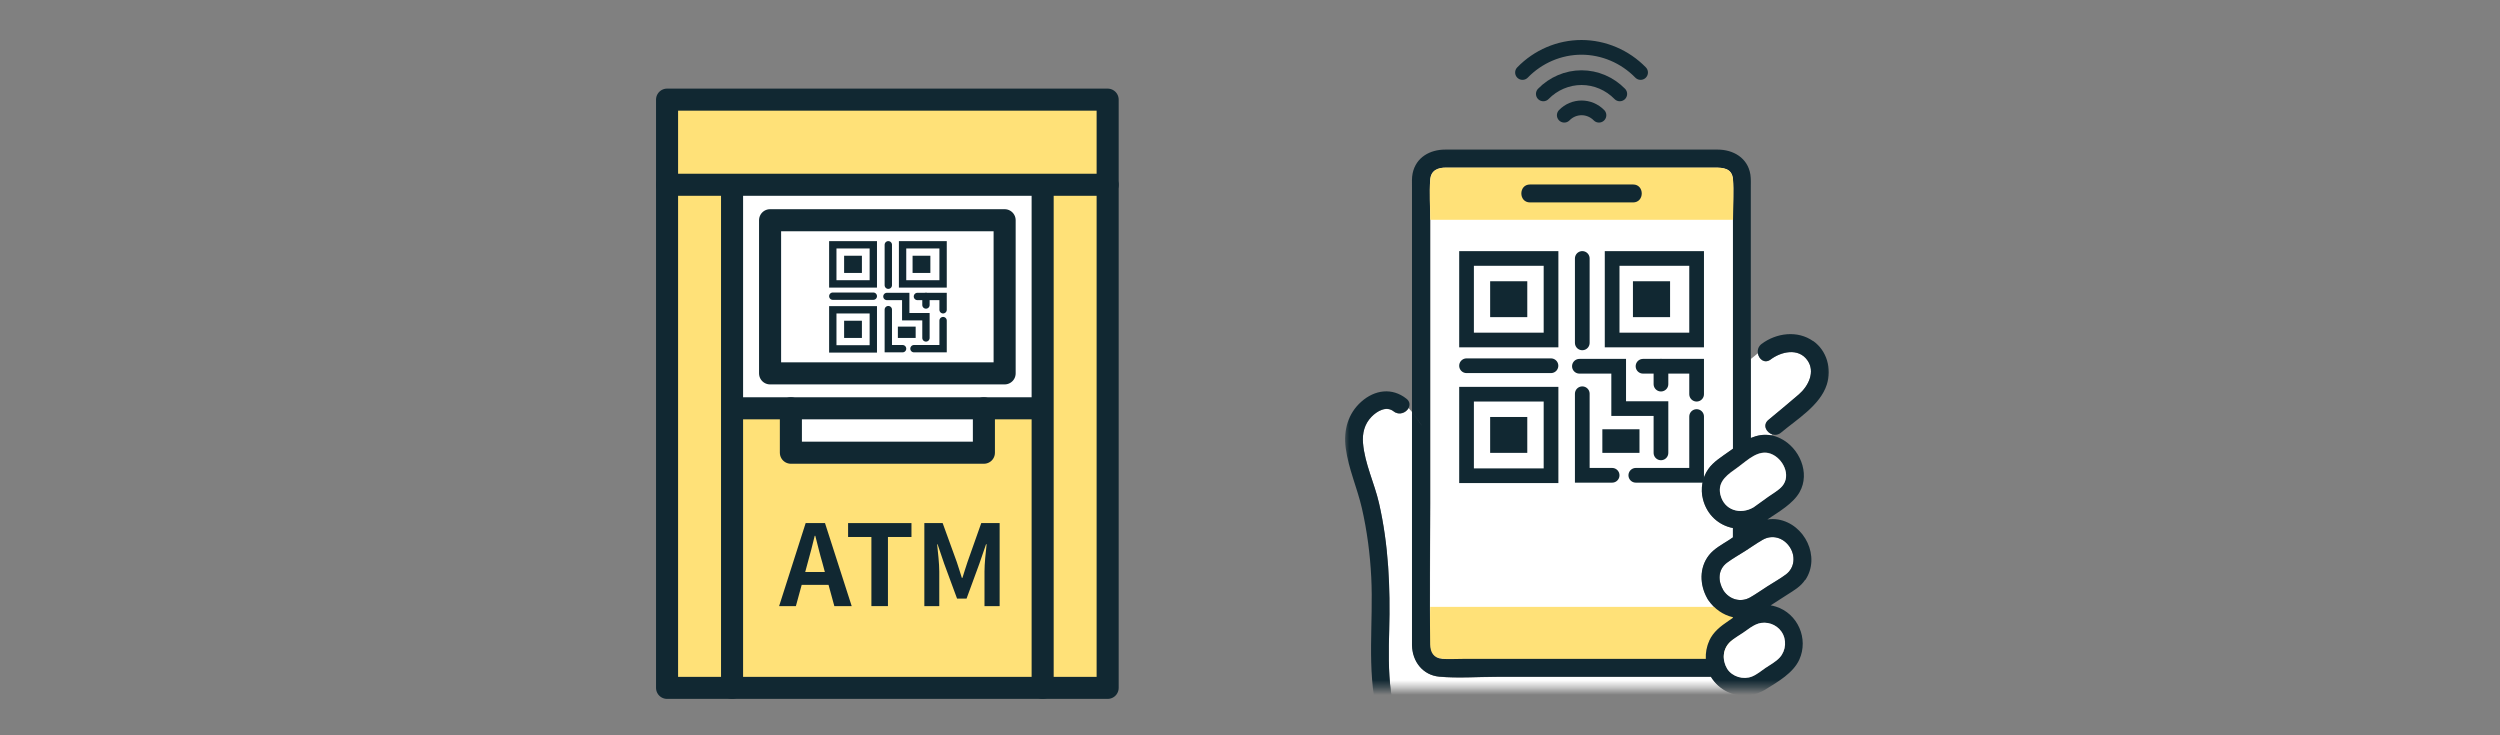 <svg width="340" height="100" viewBox="0 0 340 100" fill="none" xmlns="http://www.w3.org/2000/svg">
<rect x="0" y="0" width="340" height="100" fill="#808080" stroke="none"/>
<path d="M133.81 55.53H107.56V61.57H133.81V55.53Z" fill="white"/>
<path d="M141.8 25.88V55.53H99.57V25.13H141.8V25.88ZM136.63 50.79V29.96H104.73V50.79H136.63Z" fill="white"/>
<path d="M136.63 29.95H104.73V50.78H136.63V29.95Z" fill="white"/>
<path d="M122.75 47.42H120.81V42.11" stroke="#112832" stroke-miterlimit="10" stroke-linecap="round"/>
<path d="M128.26 43.6V47.42H124.3" stroke="#112832" stroke-miterlimit="10" stroke-linecap="round"/>
<path d="M118.77 33.29H113.26V38.61H118.77V33.29Z" stroke="#112832" stroke-miterlimit="10" stroke-linecap="round"/>
<path d="M117.22 34.78H114.8V37.12H117.22V34.78Z" fill="#112832"/>
<path d="M118.77 42.13H113.26V47.45H118.77V42.13Z" stroke="#112832" stroke-miterlimit="10" stroke-linecap="round"/>
<path d="M117.22 43.62H114.8V45.96H117.22V43.62Z" fill="#112832"/>
<path d="M124.53 44.42H122.11V45.96H124.53V44.42Z" fill="#112832"/>
<path d="M128.26 33.29H122.75V38.61H128.26V33.29Z" stroke="#112832" stroke-miterlimit="10" stroke-linecap="round"/>
<path d="M126.53 34.78H124.11V37.12H126.53V34.78Z" fill="#112832"/>
<path d="M113.26 40.28H118.77" stroke="#112832" stroke-miterlimit="10" stroke-linecap="round"/>
<path d="M120.81 33.29V38.79" stroke="#112832" stroke-miterlimit="10" stroke-linecap="round"/>
<path d="M124.77 40.32H128.26V42.13" stroke="#112832" stroke-miterlimit="10" stroke-linecap="round"/>
<path d="M120.62 40.32H123.18V43.07H125.93V45.96" stroke="#112832" stroke-miterlimit="10" stroke-linecap="round"/>
<path d="M125.93 40.32V41.48" stroke="#112832" stroke-miterlimit="10" stroke-linecap="round"/>
<path d="M150.64 25.13V93.55H141.8V55.53V25.88V25.13H150.64Z" fill="#FFE178"/>
<path d="M150.64 13.55V25.13H141.8H99.56H90.72V13.55H150.64Z" fill="#FFE178"/>
<path d="M141.31 55.53H141.8V93.55H99.56V55.53H100.05H107.56V61.56H133.8V55.53H141.31Z" fill="#FFE178"/>
<path d="M99.56 25.13V25.88V55.53V93.55H90.72V25.13H99.56Z" fill="#FFE178"/>
<path d="M109.55 71.14H112.2L115.83 82.43H113.47L112.68 79.54H109.03L108.24 82.43H105.96L109.57 71.14H109.55ZM109.5 77.79H112.18L111.85 76.56C111.5 75.39 111.2 74.09 110.88 72.87H110.8C110.51 74.1 110.17 75.38 109.84 76.56L109.51 77.79H109.5Z" fill="#112832"/>
<path d="M118.51 73.03H115.34V71.14H123.96V73.03H120.76V82.43H118.51V73.03Z" fill="#112832"/>
<path d="M125.701 71.14H128.201L130.121 76.43C130.361 77.13 130.581 77.88 130.811 78.59H130.891C131.131 77.87 131.331 77.13 131.581 76.43L133.451 71.14H135.951V82.43H133.891V77.72C133.891 76.65 134.061 75.08 134.181 74.02H134.101L133.191 76.67L131.451 81.41H130.161L128.411 76.67L127.511 74.02H127.451C127.561 75.09 127.741 76.66 127.741 77.72V82.43H125.711V71.14H125.701Z" fill="#112832"/>
<path d="M150.64 25.13V93.55H141.8H99.56H90.72V25.13" stroke="#112832" stroke-width="3" stroke-linecap="round" stroke-linejoin="round"/>
<path d="M107.56 55.53H100.05" stroke="#112832" stroke-width="3" stroke-linecap="round" stroke-linejoin="round"/>
<path d="M141.31 55.53H133.8" stroke="#112832" stroke-width="3" stroke-linecap="round" stroke-linejoin="round"/>
<path d="M99.56 93.55V55.53V25.88" stroke="#112832" stroke-width="3" stroke-linecap="round" stroke-linejoin="round"/>
<path d="M141.8 93.55V55.53V25.88" stroke="#112832" stroke-width="3" stroke-linecap="round" stroke-linejoin="round"/>
<path d="M150.64 25.13H141.8H99.56H90.72V13.55H150.64V25.13Z" stroke="#112832" stroke-width="3" stroke-linecap="round" stroke-linejoin="round"/>
<path d="M133.81 55.53H107.56V61.57H133.81V55.53Z" stroke="#112832" stroke-width="3" stroke-linecap="round" stroke-linejoin="round"/>
<path d="M136.63 29.95H104.73V50.78H136.63V29.95Z" stroke="#112832" stroke-width="3" stroke-linecap="round" stroke-linejoin="round"/>
<mask id="mask0_27_728" style="mask-type:luminance" maskUnits="userSpaceOnUse" x="182" y="19" width="68" height="75">
<path d="M249.28 19.33H182.64V93.55H249.28V19.33Z" fill="white"/>
</mask>
<g mask="url(#mask0_27_728)">
<path d="M240.88 59.2L241.02 59.08C240.22 58.81 239.68 57.8 240.5 57.12C241.89 55.96 243.29 54.81 244.66 53.63C245.94 52.52 246.93 50.55 245.79 48.98C244.56 47.27 242.22 47.83 240.8 48.9C239.99 49.51 239.2 48.85 239.07 48.05L238.13 48.81V59.58C239 59.21 239.9 59.04 240.88 59.22V59.2Z" fill="white"/>
<path d="M228.73 108.21C228.9 107.48 229.53 107.17 229.85 106.91C230.63 106.26 231.36 105.57 232.05 104.82C234.19 102.47 235.78 99.56 236.02 96.35C236.1 95.23 237.38 94.91 238.06 95.4C238.1 95.11 238.13 94.83 238.14 94.54C236.2 94.86 234.16 94.1 232.95 92.41C232.9 92.35 232.85 92.29 232.81 92.21C232.78 92.16 232.75 92.11 232.73 92.06H203.57C201 92.06 198.34 92.27 195.78 92.04C193.53 91.84 192.11 89.95 192.07 87.79C192.06 87.04 192.07 86.29 192.07 85.54V56.07C191.91 55.87 191.74 55.68 191.57 55.5C191.24 56.14 190.29 56.55 189.54 55.96C188.54 55.17 187.26 55.92 186.52 56.7C185.56 57.7 185.26 58.93 185.37 60.28C185.6 63.07 186.93 65.74 187.55 68.46C188.85 74.15 189.09 79.92 188.93 85.74C188.78 91.04 188.7 97.34 191.94 101.86C193.21 103.64 194.93 105.09 196.02 107C196.63 108.06 196.77 109 196.83 110.17C196.95 112.59 197.08 115 197.2 117.42C197.2 117.51 197.2 117.59 197.19 117.66H228.1C228.2 116.18 228.29 114.69 228.39 113.21C228.49 111.62 228.36 109.78 228.73 108.23V108.21Z" fill="white"/>
<path d="M235.69 84.04V83.95C234.35 83.65 233.17 82.81 232.39 81.68C232.36 81.64 232.32 81.59 232.29 81.54C232.26 81.49 232.23 81.43 232.2 81.38C231.17 79.54 231.09 77.23 232.43 75.52C233.13 74.62 234.21 74.06 235.16 73.45C235.34 73.34 235.52 73.22 235.69 73.09V71.82C233.8 71.45 232.17 70.08 231.62 67.91C231.26 66.51 231.51 64.98 232.35 63.79C233.05 62.8 234.11 62.17 235.08 61.47C235.28 61.32 235.49 61.17 235.7 61.03V29.08C235.7 27.54 235.83 25.93 235.7 24.39C235.57 22.86 234.33 22.8 233.17 22.8H196.68C195.57 22.8 194.61 23.15 194.52 24.46C194.39 26.25 194.52 28.11 194.52 29.9V68.45C194.52 74.85 194.43 81.26 194.52 87.67C194.53 88.72 195.01 89.55 196.18 89.63C197.09 89.69 198.02 89.63 198.92 89.63H232.01C231.97 88.81 232.11 87.98 232.47 87.2C233.03 85.95 234.03 85.2 235.12 84.46C235.32 84.33 235.51 84.19 235.7 84.06L235.69 84.04Z" fill="white"/>
<path d="M194.5 82.53C194.5 84.07 194.37 86.5 194.5 88.04C194.63 89.57 195.87 89.63 197.03 89.63H233.52C234.63 89.63 235.59 89.28 235.68 87.97C235.81 86.18 235.68 84.32 235.68 82.53" fill="#FFE178"/>
<path d="M219.25 64.64H215.19V53.55" stroke="#112832" stroke-width="2" stroke-miterlimit="10" stroke-linecap="round"/>
<path d="M230.74 56.65V64.64H222.47" stroke="#112832" stroke-width="2" stroke-miterlimit="10" stroke-linecap="round"/>
<path d="M210.94 35.15H199.45V46.24H210.94V35.15Z" stroke="#112832" stroke-width="2" stroke-miterlimit="10" stroke-linecap="round"/>
<path d="M207.71 38.25H202.66V43.13H207.71V38.25Z" fill="#112832"/>
<path d="M210.94 53.61H199.45V64.7H210.94V53.61Z" stroke="#112832" stroke-width="2" stroke-miterlimit="10" stroke-linecap="round"/>
<path d="M207.71 56.71H202.66V61.59H207.71V56.71Z" fill="#112832"/>
<path d="M222.97 58.38H217.92V61.59H222.97V58.38Z" fill="#112832"/>
<path d="M230.74 35.15H219.25V46.24H230.74V35.15Z" stroke="#112832" stroke-width="2" stroke-miterlimit="10" stroke-linecap="round"/>
<path d="M227.13 38.25H222.08V43.13H227.13V38.25Z" fill="#112832"/>
<path d="M199.45 49.74H210.93" stroke="#112832" stroke-width="2" stroke-miterlimit="10" stroke-linecap="round"/>
<path d="M215.19 35.15V46.63" stroke="#112832" stroke-width="2" stroke-miterlimit="10" stroke-linecap="round"/>
<path d="M223.45 49.81H230.74V53.61" stroke="#112832" stroke-width="2" stroke-miterlimit="10" stroke-linecap="round"/>
<path d="M214.8 49.81H220.14V55.57H225.89V61.59" stroke="#112832" stroke-width="2" stroke-miterlimit="10" stroke-linecap="round"/>
<path d="M225.89 49.81V52.24" stroke="#112832" stroke-width="2" stroke-miterlimit="10" stroke-linecap="round"/>
<path d="M208.08 25.09H222.1C223.67 25.09 223.67 27.53 222.1 27.53H208.08C206.51 27.53 206.51 25.09 208.08 25.09Z" fill="white"/>
<path d="M246.6 46.4C244.47 44.89 241.58 45.27 239.57 46.78C239.13 47.11 239 47.6 239.07 48.04C239.2 48.84 239.99 49.5 240.8 48.89C242.22 47.82 244.56 47.27 245.79 48.97C246.93 50.55 245.94 52.51 244.66 53.62C243.29 54.81 241.89 55.95 240.5 57.11C239.68 57.8 240.22 58.81 241.02 59.07C241.4 59.2 241.84 59.16 242.23 58.83C244.4 57.01 247.55 55.12 248.45 52.29C249.13 50.14 248.46 47.7 246.6 46.38V46.4Z" fill="#112832"/>
<path d="M239.71 73.42C238.91 73.88 238.15 74.42 237.37 74.92C236.55 75.45 235.67 75.93 234.88 76.52C233.61 77.47 233.62 79.03 234.39 80.31C235.21 81.56 236.76 81.98 238.05 81.23C238.85 80.77 239.61 80.23 240.39 79.73C241.21 79.2 242.09 78.72 242.88 78.13C244.1 77.22 244.22 75.57 243.37 74.34C242.52 73.11 241.02 72.66 239.71 73.42Z" fill="white"/>
<path d="M245.52 78.88C247.64 75.74 245.45 71.26 241.81 70.65C241.31 70.57 240.83 70.58 240.36 70.65C241.92 69.61 243.86 68.49 244.74 66.94C246.23 64.33 244.72 60.89 242.15 59.63C241.71 59.41 241.28 59.27 240.86 59.2C239.88 59.02 238.98 59.2 238.11 59.56V48.79V25.51C238.11 24.92 238.14 24.31 238.05 23.72C237.68 21.46 235.72 20.35 233.6 20.34C230.11 20.32 226.62 20.34 223.12 20.34H196.57C194.49 20.34 192.58 21.38 192.12 23.56C191.99 24.17 192.03 24.82 192.03 25.44V56.05C192.52 56.66 192.95 57.34 193.44 57.96C192.95 57.35 192.52 56.67 192.03 56.05V85.52C192.03 86.27 192.02 87.02 192.03 87.77C192.06 89.94 193.48 91.82 195.74 92.02C198.3 92.25 200.96 92.04 203.53 92.04H232.69C232.69 92.04 232.74 92.14 232.77 92.19C232.81 92.26 232.86 92.33 232.91 92.39C234.13 94.08 236.16 94.84 238.1 94.52C238.11 94.29 238.12 94.07 238.12 93.84C238.12 94.07 238.12 94.29 238.1 94.52C238.8 94.41 239.48 94.16 240.12 93.76C241.78 92.72 243.87 91.55 244.71 89.7C245.99 86.87 244.51 83.44 241.52 82.5C241.28 82.42 241.04 82.37 240.81 82.33L243.03 80.9C243.94 80.32 244.88 79.79 245.49 78.87L245.52 78.88ZM240.86 61.71C242.47 62.33 243.63 64.62 242.39 66.09C241.9 66.67 241.08 67.11 240.47 67.55C239.81 68.03 239.15 68.51 238.48 68.98C236.7 70.03 234.47 69.4 233.97 67.24C233.53 65.36 235.09 64.43 236.4 63.49C237.67 62.58 239.16 61.04 240.86 61.7V61.71ZM232.45 87.18C232.09 87.96 231.95 88.79 231.99 89.61H198.9C197.99 89.61 197.06 89.67 196.16 89.61C194.98 89.53 194.51 88.7 194.5 87.65C194.41 81.25 194.5 74.84 194.5 68.43V29.89C194.5 28.09 194.37 26.24 194.5 24.45C194.6 23.14 195.55 22.79 196.66 22.79H233.15C234.32 22.79 235.55 22.85 235.68 24.38C235.81 25.92 235.68 27.53 235.68 29.07V61.02C235.47 61.17 235.27 61.31 235.06 61.46C234.09 62.16 233.03 62.79 232.33 63.78C231.49 64.97 231.24 66.5 231.6 67.9C232.16 70.07 233.78 71.44 235.67 71.81V73.08C235.49 73.2 235.31 73.32 235.14 73.44C234.19 74.05 233.12 74.61 232.41 75.51C231.07 77.23 231.15 79.54 232.18 81.37C232.21 81.42 232.23 81.48 232.27 81.53C232.3 81.58 232.33 81.63 232.37 81.67C233.16 82.8 234.34 83.64 235.67 83.94V84.03C235.48 84.16 235.28 84.29 235.09 84.43C234 85.17 233 85.92 232.44 87.17L232.45 87.18ZM242.29 85.91C243.02 86.98 242.92 88.45 242.06 89.41C241.54 89.99 240.75 90.4 240.11 90.84C239.53 91.24 238.93 91.75 238.27 92.01C237.09 92.47 235.61 92.04 234.91 90.97C234.18 89.75 234.27 88.22 235.37 87.24C235.88 86.78 236.52 86.43 237.09 86.04C237.71 85.62 238.36 85.06 239.09 84.83C240.27 84.45 241.59 84.9 242.3 85.92L242.29 85.91ZM240.39 79.73C239.61 80.23 238.85 80.77 238.05 81.23C236.77 81.98 235.22 81.56 234.39 80.31C233.62 79.03 233.61 77.47 234.88 76.52C235.66 75.94 236.54 75.45 237.37 74.92C238.15 74.42 238.91 73.88 239.71 73.42C241.01 72.66 242.52 73.11 243.37 74.34C244.22 75.57 244.1 77.22 242.88 78.13C242.1 78.71 241.22 79.2 240.39 79.73Z" fill="#112832"/>
<path d="M239.08 84.83C238.36 85.06 237.7 85.62 237.08 86.04C236.51 86.43 235.87 86.78 235.36 87.24C234.26 88.23 234.17 89.75 234.9 90.97C235.6 92.04 237.08 92.48 238.26 92.01C238.92 91.75 239.52 91.24 240.1 90.84C240.74 90.41 241.53 89.99 242.05 89.41C242.91 88.45 243.01 86.97 242.28 85.91C241.58 84.89 240.25 84.44 239.07 84.82L239.08 84.83Z" fill="white"/>
<path d="M233.97 67.26C234.47 69.42 236.7 70.05 238.48 69C239.14 68.52 239.8 68.04 240.47 67.57C241.08 67.13 241.9 66.69 242.39 66.11C243.63 64.64 242.47 62.35 240.86 61.73C239.15 61.07 237.66 62.6 236.4 63.52C235.09 64.47 233.54 65.39 233.97 67.27V67.26Z" fill="white"/>
<path d="M196.83 110.15C196.77 108.98 196.63 108.04 196.02 106.98C194.92 105.07 193.21 103.62 191.94 101.84C188.7 97.32 188.79 91.02 188.93 85.72C189.09 79.9 188.85 74.14 187.55 68.44C186.93 65.72 185.6 63.05 185.37 60.26C185.26 58.91 185.56 57.67 186.52 56.68C187.27 55.91 188.54 55.15 189.54 55.94C190.29 56.53 191.23 56.11 191.57 55.48C191.78 55.08 191.75 54.59 191.27 54.22C189.32 52.68 186.97 53.01 185.15 54.62C183.3 56.25 182.7 58.57 183.02 60.95C183.39 63.74 184.58 66.35 185.21 69.09C185.92 72.19 186.33 75.34 186.49 78.51C186.8 84.65 185.85 90.89 187.29 96.94C187.93 99.64 189.04 102.18 190.82 104.31C191.93 105.64 194.04 107.5 194.35 109.08C194.62 110.46 194.5 112.03 194.57 113.43C194.64 114.75 194.7 116.06 194.77 117.38C194.77 117.47 194.79 117.55 194.81 117.62H197.21C197.22 117.54 197.22 117.46 197.22 117.38C197.1 114.96 196.97 112.55 196.85 110.13L196.83 110.15Z" fill="#112832"/>
</g>
<path d="M217.46 15.67C216.83 15.03 215.98 14.67 215.1 14.67C214.21 14.67 213.36 15.03 212.74 15.67" stroke="#112832" stroke-width="2" stroke-linecap="round" stroke-linejoin="round"/>
<path d="M220.29 12.77C218.91 11.36 217.04 10.56 215.09 10.56C213.14 10.56 211.27 11.36 209.89 12.77" stroke="#112832" stroke-width="2" stroke-linecap="round" stroke-linejoin="round"/>
<path d="M223.12 9.86C220.99 7.68 218.1 6.45 215.09 6.44C212.08 6.44 209.19 7.67 207.06 9.86" stroke="#112832" stroke-width="2" stroke-linecap="round" stroke-linejoin="round"/>
<path d="M235.69 29.89C235.69 28.35 235.82 25.92 235.69 24.38C235.56 22.85 234.32 22.79 233.16 22.79H196.67C195.56 22.79 194.6 23.14 194.51 24.45C194.38 26.24 194.51 28.1 194.51 29.89" fill="#FFE178"/>
<path d="M208.08 27.53H222.1C223.67 27.53 223.67 25.09 222.1 25.09H208.08C206.51 25.09 206.51 27.53 208.08 27.53Z" fill="#112832"/>
</svg>
